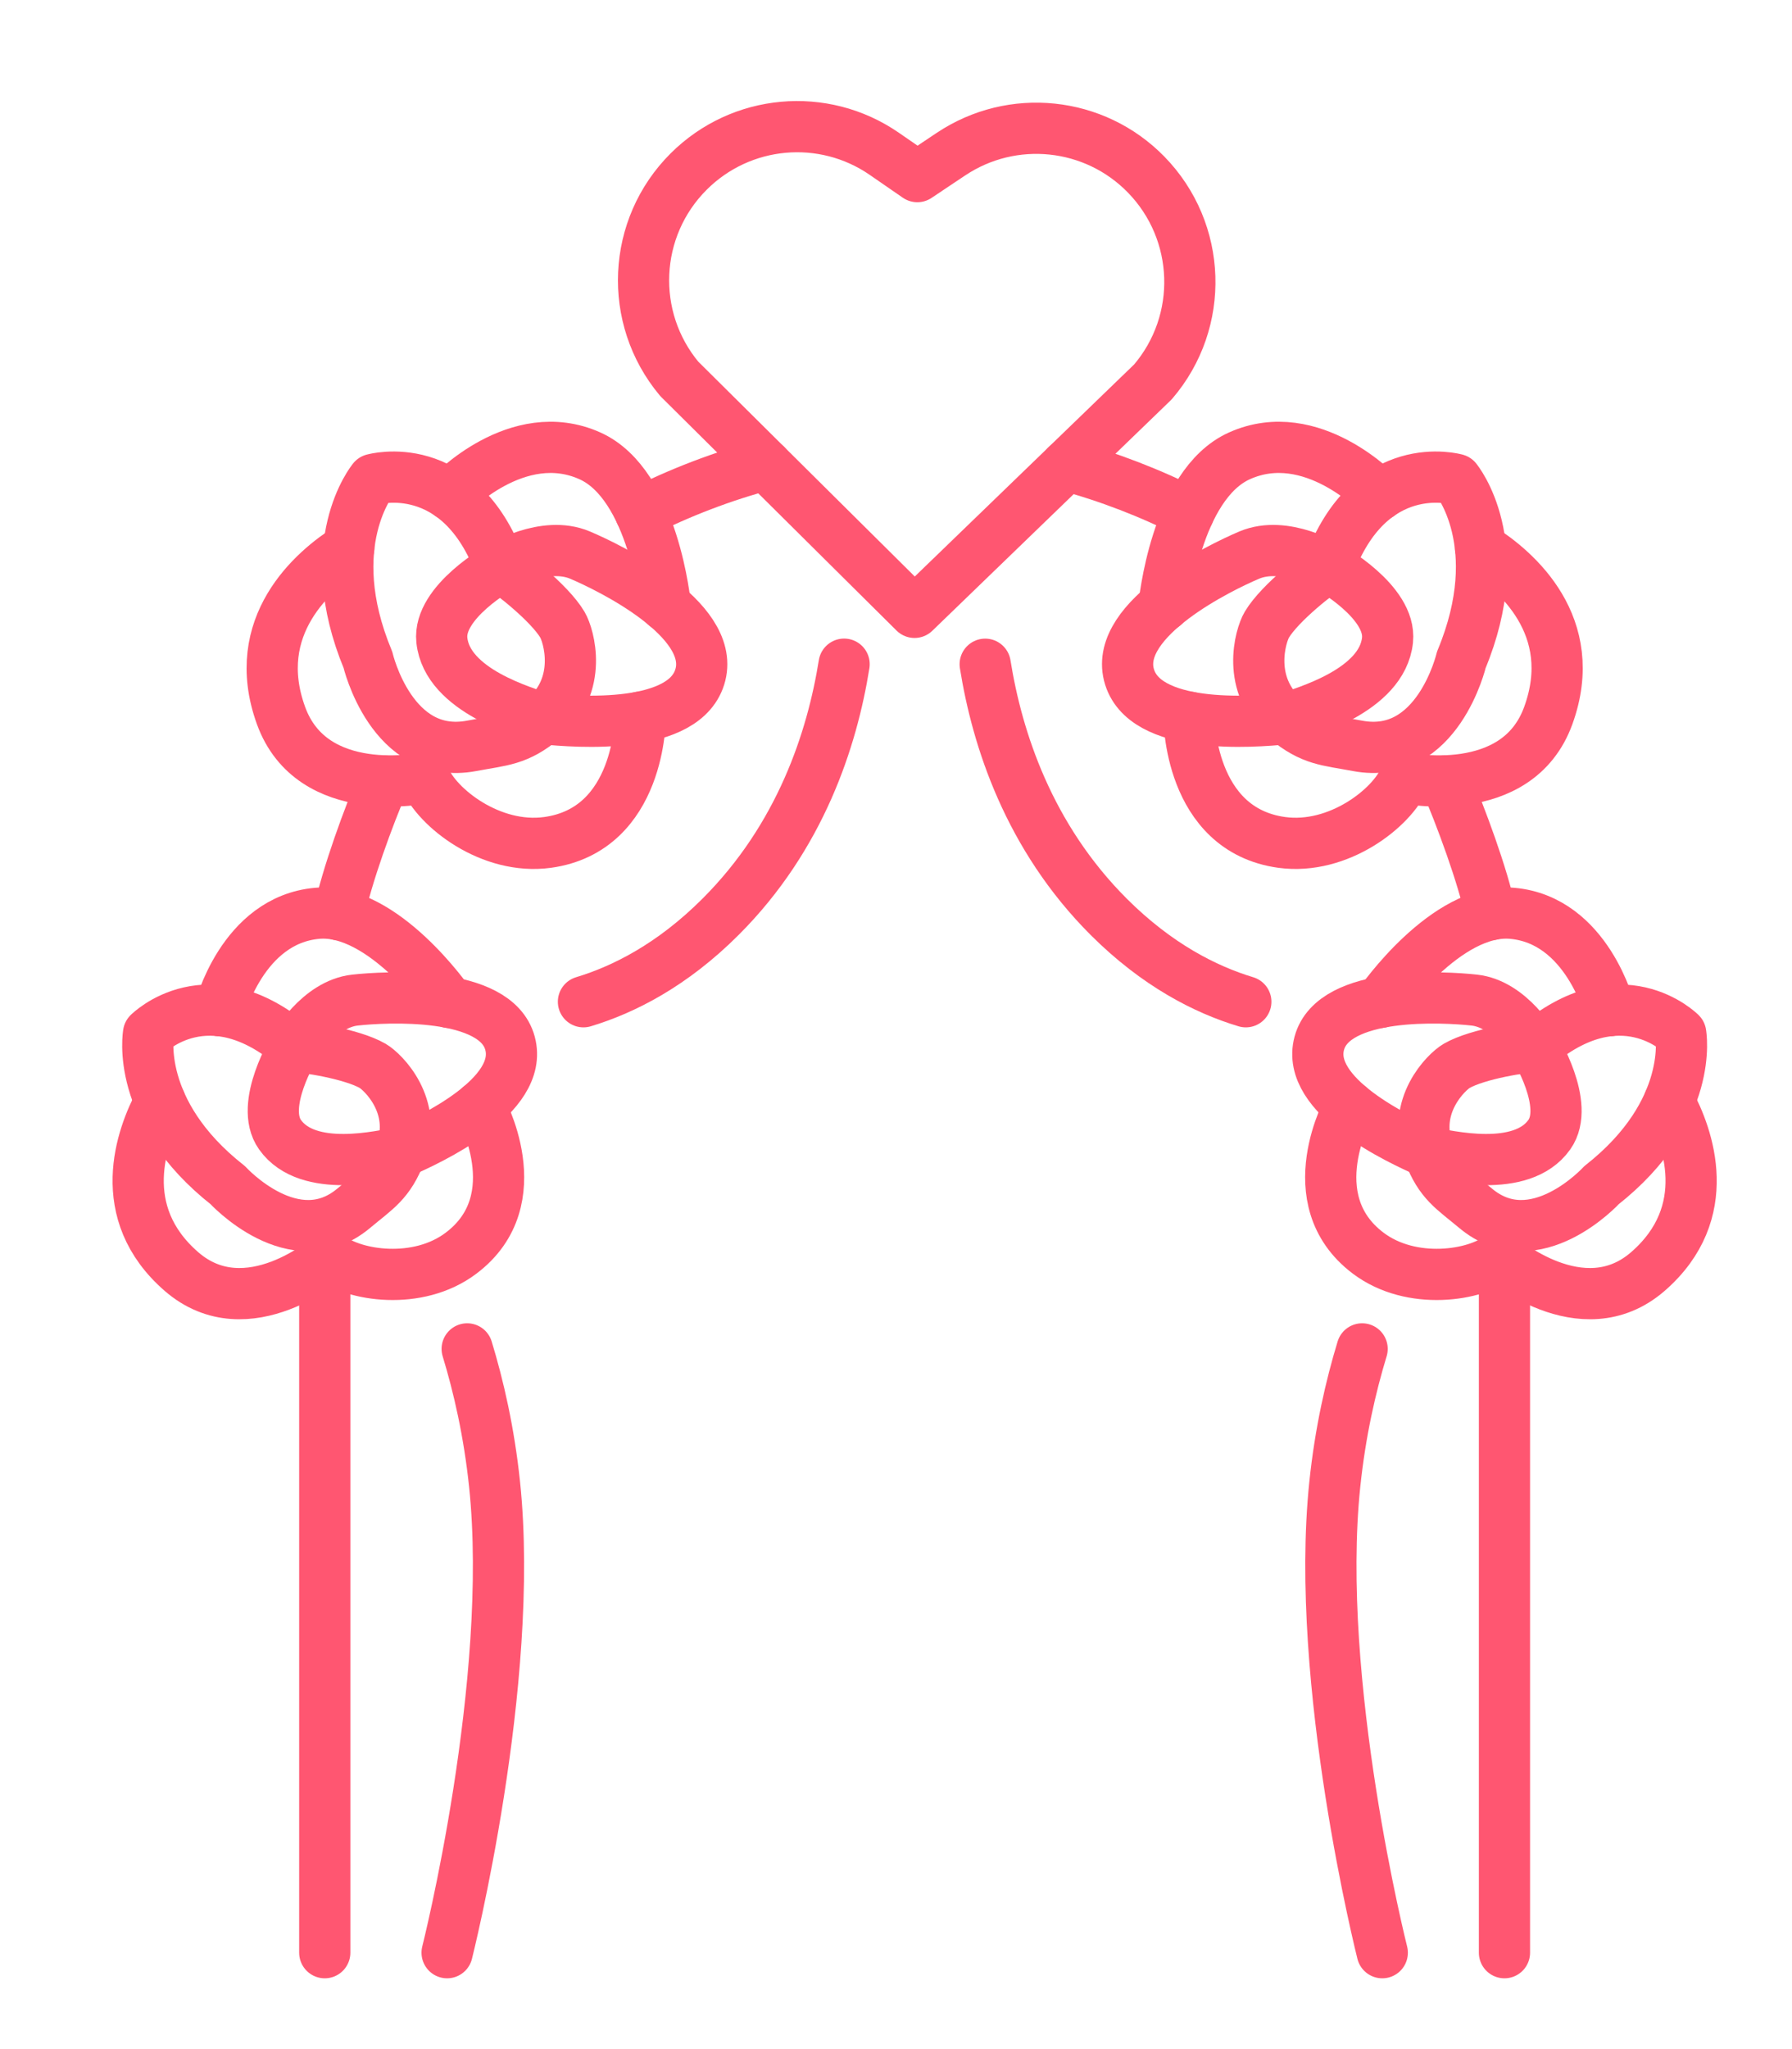 <?xml version="1.0" encoding="utf-8"?>
<!-- Generator: Adobe Illustrator 16.0.0, SVG Export Plug-In . SVG Version: 6.00 Build 0)  -->
<!DOCTYPE svg PUBLIC "-//W3C//DTD SVG 1.1//EN" "http://www.w3.org/Graphics/SVG/1.1/DTD/svg11.dtd">
<svg version="1.1" id="Calque_1" xmlns="http://www.w3.org/2000/svg" xmlns:xlink="http://www.w3.org/1999/xlink" x="0px" y="0px"
	 width="70px" height="80px" viewBox="0 0 70 80" enable-background="new 0 0 70 80" xml:space="preserve">
<g display="none">
	<g display="inline">
		<path fill="#52A186" stroke="#52A186" stroke-width="0.5" stroke-miterlimit="10" d="M36.57,64.861
			c3.668-9.295,10.462-12.079,19.602-8.026C52.525,66.104,45.727,68.921,36.57,64.861L36.57,64.861z M35.166,31.005
			c-3.353,0-8.979-1.079-8.979-8.3c0-4.42,13.61-9.059,23.814-11.417c-3.035,3.105-4.41,5.086-5.138,10.497
			C43.98,28.333,41.174,31.005,35.166,31.005L35.166,31.005z M20.147,11.161c2.683,0.559,7.168,1.649,11.906,3.47
			c0.44,0.169,0.932-0.05,1.103-0.49c0.168-0.44-0.049-0.933-0.49-1.102c-0.009-0.003-0.014-0.006-0.022-0.008L41.859,9.1
			c0.352,0.823,0.73,1.808,0.789,2.253c0.004,0.041,0.017,0.079,0.027,0.117c-1.29,0.376-2.624,0.791-3.959,1.239
			c-7.02,2.362-11.396,4.75-13.23,7.235C24.539,17.012,22.793,14.14,20.147,11.161L20.147,11.161z M29.679,8.833l3.702,2.029
			c-0.13,0.056-2.943,1.244-3.062,1.322c-0.59-0.203-1.17-0.396-1.741-0.577C28.71,11.441,28.672,11.474,29.679,8.833L29.679,8.833z
			 M35.872,6.723l1.963,2.239l-2.461,1.051c-0.012-0.006-0.018-0.013-0.027-0.019l-1.754-0.961L35.872,6.723L35.872,6.723z
			 M14.565,40.192c9.13-3.974,15.934-1.16,19.537,8.187C24.97,52.354,18.166,49.54,14.565,40.192L14.565,40.192z M57.641,55.645
			c-8.352-4.41-16.748-3.069-21.623,6.307V32.69c6.319-0.268,9.584-3.592,10.539-10.678c0.793-5.89,2.226-7.107,6.693-11.568
			c0.266-0.266,0.326-0.675,0.148-1.006c-0.178-0.332-0.551-0.507-0.922-0.433c-0.05,0.01-3.625,0.738-8.158,1.997
			c-0.195-1.09-1.135-3.138-1.246-3.375c-0.193-0.418-0.688-0.606-1.107-0.426l-2.479,1.057l-2.938-3.35
			C36.24,4.556,35.67,4.5,35.301,4.873l-3.264,3.309l-2.396-1.313c-0.454-0.248-1.024-0.041-1.209,0.443
			c-1.408,3.699-1.391,3.545-1.37,3.831C21.929,9.622,18.07,9.031,17.856,9c-0.364-0.055-0.723,0.13-0.889,0.459
			c-0.164,0.329-0.101,0.727,0.159,0.987c4.439,4.438,6.779,8.497,7.366,12.769c0.204,5.693,3.823,9.174,9.821,9.474v12.1
			c-4.871-8.83-13.115-9.998-21.206-5.797c-0.367,0.189-0.544,0.613-0.423,1.009c2.988,9.679,10.765,14.617,21.628,10.146v26.393
			c0,0.471,0.382,0.854,0.853,0.854c0.47,0,0.853-0.383,0.853-0.854V66.488c10.713,4.716,18.869,0.158,22.037-9.834
			C58.178,56.264,58.003,55.837,57.641,55.645L57.641,55.645z"/>
	</g>
</g>
<g display="none">
	<path display="inline" fill="#52A186" stroke="#52A186" stroke-width="0.5" stroke-miterlimit="10" d="M21.349,41.18
		c-1.247,1.488-3.248,2.086-4.381,2.312c0.022-1.151,0.253-3.218,1.507-4.716c1.247-1.49,3.245-2.084,4.378-2.312
		C22.83,37.618,22.596,39.69,21.349,41.18L21.349,41.18z M9.388,36.068c2.847,2.24,6.31,2.029,9.413,0.25
		c-0.57,0.375-1.116,0.834-1.588,1.398c-2.263,2.702-1.875,6.646-1.856,6.813c0.044,0.422,0.4,0.736,0.818,0.736
		c0.02,0,0.04-0.002,0.06-0.004c0.167-0.011,4.117-0.322,6.379-3.025c2.262-2.704,1.874-6.646,1.856-6.813
		c-0.047-0.441-0.435-0.767-0.878-0.735c-0.122,0.01-2.249,0.178-4.27,1.313c1.468-0.936,2.897-2.243,4.211-3.913
		c0.281-0.357,0.219-0.875-0.138-1.156c-0.357-0.281-0.875-0.219-1.156,0.138c-3.784,4.807-8.539,6.296-11.832,3.704
		c-3.633-2.86-4.263-8.144-1.402-11.777c2.232-2.836,6.355-3.327,9.19-1.095c2.198,1.73,2.579,4.925,0.848,7.122
		c-1.333,1.693-3.779,1.979-5.466,0.65c-1.277-1.005-1.498-2.864-0.493-4.142c0.282-0.356,0.22-0.875-0.138-1.156
		c-0.356-0.281-0.874-0.22-1.156,0.138c-1.567,1.99-1.222,4.886,0.769,6.454c2.4,1.889,5.89,1.474,7.779-0.926
		c2.291-2.91,1.787-7.143-1.123-9.434c-3.55-2.793-8.71-2.179-11.504,1.37C4.289,26.325,5.041,32.646,9.388,36.068L9.388,36.068z"/>
	<path display="inline" fill="#52A186" stroke="#52A186" stroke-width="0.5" stroke-miterlimit="10" d="M28.383,23.697
		c-2.226,2.351-3.403,5.427-3.315,8.664c0.193,7.087,7.298,10.231,14.659,10.032c0.455-0.014,0.813-0.392,0.801-0.847
		c-0.01-0.454-0.389-0.808-0.846-0.801c-7.608,0.207-12.825-3.18-12.967-8.43c-0.157-5.773,4.413-10.598,10.186-10.754
		c4.537-0.124,8.313,3.448,8.437,7.988c0.095,3.531-2.701,6.482-6.231,6.579c-2.701,0.084-5.019-2.053-5.093-4.824
		c-0.058-2.101,1.597-3.849,3.699-3.906c1.08-0.029,1.053-1.666-0.044-1.646c-3.012,0.081-5.383,2.585-5.301,5.597
		c0.099,3.629,3.126,6.522,6.786,6.425c4.439-0.121,7.951-3.83,7.83-8.27c-0.146-5.435-4.686-9.731-10.125-9.589
		C33.619,20.003,30.61,21.346,28.383,23.697L28.383,23.697z"/>
	<path display="inline" fill="#52A186" stroke="#52A186" stroke-width="0.5" stroke-miterlimit="10" d="M18.977,14.623
		c0.418,0.178,0.902-0.016,1.081-0.435c1.784-4.187,4.887-6.189,7.721-4.98c3.147,1.341,4.616,4.992,3.275,8.14
		c-1.041,2.44-3.856,3.572-6.296,2.533c-1.868-0.797-2.735-2.952-1.939-4.82c0.601-1.411,2.229-2.066,3.64-1.465
		c1.042,0.444,1.529,1.653,1.085,2.696c-0.178,0.418,0.017,0.902,0.435,1.081c0.419,0.178,0.902-0.017,1.081-0.435
		c0.801-1.877-0.076-4.056-1.954-4.856c-2.248-0.958-4.843,0.085-5.802,2.333c-1.152,2.706,0.103,5.829,2.809,6.981
		c3.277,1.397,7.06-0.124,8.457-3.402c1.697-3.982-0.161-8.604-4.144-10.3c-3.74-1.594-7.711,0.756-9.882,5.85
		C18.364,13.96,18.558,14.444,18.977,14.623L18.977,14.623z"/>
	<path display="inline" fill="#52A186" stroke="#52A186" stroke-width="0.5" stroke-miterlimit="10" d="M50.305,39.533
		c-0.807-0.628-1.225-1.617-1.434-2.332c0.744,0.029,1.806,0.194,2.611,0.821c0.806,0.629,1.225,1.619,1.432,2.333
		C52.171,40.326,51.109,40.161,50.305,39.533L50.305,39.533z M47.732,47.208c-0.989-0.595-2.662-1.828-3.332-3.664
		c-0.668-1.825-0.183-3.854,0.188-4.949c0.986,0.596,2.661,1.829,3.331,3.664C48.587,44.085,48.102,46.116,47.732,47.208
		L47.732,47.208z M47.967,27.278c-0.201,3.699,2.643,6.874,6.342,7.077c3.057,0.167,5.666-2.169,5.834-5.228
		c0.141-2.536-1.803-4.701-4.338-4.841c-0.453-0.023-0.843,0.323-0.867,0.778c-0.024,0.454,0.322,0.842,0.778,0.867
		c1.627,0.089,2.872,1.479,2.78,3.106c-0.117,2.145-1.945,3.792-4.1,3.674c-2.791-0.153-4.938-2.55-4.785-5.342
		c0.197-3.604,3.287-6.373,6.894-6.176c4.629,0.253,8.17,4.205,7.915,8.834c-0.229,4.183-4.486,6.768-10.598,6.434
		c-0.424-0.022-0.788,0.282-0.854,0.693c-1.354-1.384-3.554-1.785-5.225-1.557c-0.438,0.062-0.75,0.461-0.702,0.902
		c0.008,0.08,0.16,1.41,0.896,2.718c-1.494-1.656-3.334-2.49-3.441-2.538c-0.405-0.181-0.88-0.007-1.073,0.392
		c-0.073,0.151-1.78,3.728-0.569,7.037c1.209,3.313,4.818,4.949,4.971,5.018c0.406,0.18,0.882,0.008,1.076-0.393
		c0.07-0.151,1.776-3.729,0.567-7.039c-0.161-0.446-0.37-0.863-0.606-1.249c1.332,1.331,3.537,1.745,5.18,1.513
		c0.439-0.063,0.752-0.463,0.704-0.903c-0.011-0.084-0.181-1.574-1.038-2.954c0.009,0,0.02,0.003,0.025,0.003
		c0.39,0.022,0.771,0.032,1.145,0.032c6.479,0,10.922-3.136,11.189-8.021c0.303-5.538-3.933-10.266-9.471-10.568
		C52.066,19.301,48.214,22.763,47.967,27.278L47.967,27.278z"/>
	<path display="inline" fill="#52A186" stroke="#52A186" stroke-width="0.5" stroke-miterlimit="10" d="M38.695,17.598
		c0.438-0.115,0.703-0.565,0.588-1.005c-0.938-3.587-0.432-7.753,3.058-8.666c3.316-0.867,6.704,1.114,7.571,4.432
		c1.031,3.948-3.135,7.276-6.214,5.473c-1.474-0.863-2.322-2.782-1.408-4.344c1.11-1.898,3.701-1.727,4.2,0.185
		c0.115,0.439,0.566,0.703,1.006,0.588c0.438-0.115,0.702-0.565,0.588-1.006c-0.87-3.321-5.359-3.771-7.216-0.599
		c-1.386,2.367-0.255,5.28,1.999,6.598c4.352,2.546,10.043-1.946,8.638-7.312c-1.101-4.197-5.384-6.707-9.582-5.608
		c-4.422,1.157-5.434,6.089-4.231,10.676C37.807,17.451,38.256,17.714,38.695,17.598L38.695,17.598z"/>
	<path display="inline" fill="#52A186" stroke="#52A186" stroke-width="0.5" stroke-miterlimit="10" d="M42.32,70.641
		c-0.857-0.055-1.622,0.481-1.867,1.303c-0.438,1.469,0.123,1.152-2.668,1.108c-0.996-0.016-1.396,0.616-2.303,1.593
		c-0.069,0.073-0.194,0.08-0.27-0.004c-1.17-1.326-1.638-2.138-2.827-1.978c-2.171,0.292-1.714,0.494-2.252-0.588
		c-1.819-3.654-3.857,4.438-0.003-9.476c3.274,0.836,7.649,1.332,10.806,0.066C45.754,72.303,45.902,70.863,42.32,70.641
		L42.32,70.641z M58.594,40.029c-0.354-0.284-0.873-0.227-1.158,0.128L40.788,60.93c-3.537,1.775-9.445,0.301-10.733-0.056
		L19.279,46.102c-0.269-0.367-0.784-0.447-1.151-0.181c-0.368,0.267-0.448,0.783-0.18,1.149l10.708,14.681l-2.409,8.701
		c-0.374,1.35,0.845,2.603,2.206,2.262c0.082-0.021,0.169,0.019,0.207,0.097c0.3,0.6,0.767,1.912,2.237,1.713
		c2.328-0.312,1.476-0.613,3.082,1.207c0.716,0.812,1.975,0.826,2.71,0.035c1.289-1.389,0.41-1.078,3.261-1.033
		c0.815,0.014,1.548-0.524,1.78-1.307c0.453-1.523-0.141-1.182,2.859-0.994c1.401,0.092,2.381-1.377,1.748-2.643l-4.048-8.098
		l16.431-20.506C59.006,40.831,58.947,40.314,58.594,40.029L58.594,40.029z"/>
	<path display="inline" fill="#52A186" stroke="#52A186" stroke-width="0.5" stroke-miterlimit="10" d="M25.99,40.473
		c0.536,0.489,1.216,1.272,1.423,2.236c0.207,0.962-0.091,1.955-0.379,2.621c-0.537-0.49-1.218-1.275-1.424-2.232l0,0
		C25.403,42.132,25.702,41.141,25.99,40.473L25.99,40.473z M26.868,47.285c0.377,0.234,0.873,0.127,1.119-0.24
		c0.063-0.095,1.541-2.333,1.037-4.684c-0.505-2.348-2.772-3.782-2.869-3.842c-0.376-0.235-0.872-0.128-1.119,0.24
		c-0.063,0.095-1.54,2.333-1.036,4.683C24.505,45.792,26.772,47.225,26.868,47.285L26.868,47.285z"/>
</g>
<g>
	<path fill="none" stroke="#FF5671" stroke-width="2" stroke-linecap="round" stroke-linejoin="round" stroke-miterlimit="10" d="
		M44.77,6.815c-2.019-2.068-5.226-2.401-7.629-0.793l-1.308,0.873L34.54,6.003c-2.381-1.64-5.591-1.348-7.638,0.694
		c-2.202,2.194-2.361,5.706-0.37,8.092l9.192,9.118l9.311-8.996C47.059,12.551,46.941,9.038,44.77,6.815z"/>
	<path fill="none" stroke="#FF5671" stroke-width="2" stroke-linecap="round" stroke-linejoin="round" stroke-miterlimit="10" d="
		M29.914,18.143c-1.644,0.428-3.418,1.109-4.898,1.869"/>
	
		<line fill="none" stroke="#FF5671" stroke-width="2" stroke-linecap="round" stroke-linejoin="round" stroke-miterlimit="10" x1="12.686" y1="76.236" x2="12.686" y2="49.214"/>
	
		<line fill="none" stroke="#FF5671" stroke-width="2" stroke-linecap="round" stroke-linejoin="round" stroke-miterlimit="10" x1="58.768" y1="76.236" x2="58.768" y2="49.063"/>
	<path fill="none" stroke="#FF5671" stroke-width="2" stroke-linecap="round" stroke-linejoin="round" stroke-miterlimit="10" d="
		M46.441,20.014c-1.445-0.742-3.183-1.414-4.785-1.84"/>
	<path fill="none" stroke="#FF5671" stroke-width="2" stroke-linecap="round" stroke-linejoin="round" stroke-miterlimit="10" d="
		M58.242,35.708c-0.318-1.522-1.186-3.848-1.774-5.217"/>
	<g>
		<g>
			<path fill="none" stroke="#FF5671" stroke-width="2" stroke-linecap="round" stroke-linejoin="round" stroke-miterlimit="10" d="
				M59.943,40.872c0,0-0.93-1.67-2.354-1.827c-1.146-0.127-5.494-0.384-6.054,1.684c-0.56,2.069,3.141,3.775,4.274,4.27"/>
		</g>
		<path fill="none" stroke="#FF5671" stroke-width="2" stroke-linecap="round" stroke-linejoin="round" stroke-miterlimit="10" d="
			M59.943,40.872c0,0,1.406,2.258,0.578,3.426c-1.09,1.545-3.987,0.818-4.711,0.699"/>
		<path fill="none" stroke="#FF5671" stroke-width="2" stroke-linecap="round" stroke-linejoin="round" stroke-miterlimit="10" d="
			M59.943,40.872c3.365-2.887,5.709-0.528,5.709-0.528s0.561,3.053-3.094,5.928c0,0-2.596,2.842-4.918,0.9
			c-0.884-0.74-1.384-0.998-1.83-2.175c-0.688-1.817,0.694-3.153,1.09-3.383C57.725,41.137,59.617,40.855,59.943,40.872"/>
		<path fill="none" stroke="#FF5671" stroke-width="2" stroke-linecap="round" stroke-linejoin="round" stroke-miterlimit="10" d="
			M62.889,39.457c0,0-0.883-3.54-3.82-3.8c-2.586-0.229-5.15,3.478-5.15,3.478"/>
		<path fill="none" stroke="#FF5671" stroke-width="2" stroke-linecap="round" stroke-linejoin="round" stroke-miterlimit="10" d="
			M58.585,49.063c-0.938,0.744-3.446,1.14-5.142-0.139c-2.786-2.102-0.732-5.729-0.732-5.729"/>
		<path fill="none" stroke="#FF5671" stroke-width="2" stroke-linecap="round" stroke-linejoin="round" stroke-miterlimit="10" d="
			M65.201,43.005c0.738,1.362,1.826,4.331-0.834,6.64c-2.579,2.233-5.782-0.582-5.782-0.582"/>
	</g>
	<g>
		<g>
			<path fill="none" stroke="#FF5671" stroke-width="2" stroke-linecap="round" stroke-linejoin="round" stroke-miterlimit="10" d="
				M51.902,22.14c0,0-1.713-1.056-3.104-0.468c-1.119,0.473-5.254,2.475-4.701,4.665c0.551,2.19,4.834,1.854,6.127,1.724"/>
		</g>
		<path fill="none" stroke="#FF5671" stroke-width="2" stroke-linecap="round" stroke-linejoin="round" stroke-miterlimit="10" d="
			M51.902,22.14c0,0,2.455,1.354,2.297,2.852c-0.209,1.983-3.246,2.806-3.975,3.069"/>
		<path fill="none" stroke="#FF5671" stroke-width="2" stroke-linecap="round" stroke-linejoin="round" stroke-miterlimit="10" d="
			M51.902,22.14c1.611-4.386,4.979-3.423,4.979-3.423s2.086,2.517,0.202,7.043c0,0-0.924,3.949-4.057,3.359
			c-1.193-0.226-1.783-0.207-2.803-1.058c-1.57-1.319-0.986-3.255-0.738-3.67C49.996,23.528,51.598,22.294,51.902,22.14"/>
		<path fill="none" stroke="#FF5671" stroke-width="2" stroke-linecap="round" stroke-linejoin="round" stroke-miterlimit="10" d="
			M53.88,19.325c0,0-2.633-2.801-5.465-1.528c-2.499,1.121-2.947,5.851-2.947,5.851"/>
		<path fill="none" stroke="#FF5671" stroke-width="2" stroke-linecap="round" stroke-linejoin="round" stroke-miterlimit="10" d="
			M54.869,30.371c-0.479,1.167-2.582,2.819-4.796,2.519C46.426,32.392,46.447,28,46.447,28"/>
		<path fill="none" stroke="#FF5671" stroke-width="2" stroke-linecap="round" stroke-linejoin="round" stroke-miterlimit="10" d="
			M57.833,21.396c1.382,0.871,3.913,3.042,2.649,6.534c-1.219,3.381-5.613,2.44-5.613,2.44"/>
	</g>
	<path fill="none" stroke="#FF5671" stroke-width="2" stroke-linecap="round" stroke-linejoin="round" stroke-miterlimit="10" d="
		M53.208,52.663c-0.444,1.458-0.854,3.237-1.067,5.285c-0.811,7.735,1.854,18.288,1.854,18.288"/>
	<path fill="none" stroke="#FF5671" stroke-width="2" stroke-linecap="round" stroke-linejoin="round" stroke-miterlimit="10" d="
		M18.249,52.663c0.445,1.458,0.855,3.237,1.07,5.285c0.81,7.735-1.854,18.288-1.854,18.288"/>
	<path fill="none" stroke="#FF5671" stroke-width="2" stroke-linecap="round" stroke-linejoin="round" stroke-miterlimit="10" d="
		M14.991,30.492c-0.592,1.369-1.445,3.697-1.762,5.219"/>
	<g>
		<g>
			<path fill="none" stroke="#FF5671" stroke-width="2" stroke-linecap="round" stroke-linejoin="round" stroke-miterlimit="10" d="
				M11.512,40.872c0,0,0.933-1.67,2.356-1.827c1.146-0.127,5.496-0.384,6.054,1.684c0.56,2.069-3.141,3.775-4.277,4.27"/>
		</g>
		<path fill="none" stroke="#FF5671" stroke-width="2" stroke-linecap="round" stroke-linejoin="round" stroke-miterlimit="10" d="
			M11.512,40.872c0,0-1.402,2.258-0.575,3.426c1.092,1.545,3.988,0.818,4.709,0.699"/>
		<path fill="none" stroke="#FF5671" stroke-width="2" stroke-linecap="round" stroke-linejoin="round" stroke-miterlimit="10" d="
			M11.512,40.872c-3.365-2.887-5.709-0.528-5.709-0.528s-0.56,3.053,3.096,5.928c0,0,2.596,2.842,4.918,0.9
			c0.883-0.74,1.383-0.998,1.829-2.175c0.69-1.817-0.691-3.153-1.087-3.383C13.735,41.137,11.839,40.855,11.512,40.872"/>
		<path fill="none" stroke="#FF5671" stroke-width="2" stroke-linecap="round" stroke-linejoin="round" stroke-miterlimit="10" d="
			M8.571,39.457c0,0,0.881-3.54,3.819-3.8c2.585-0.229,5.151,3.478,5.151,3.478"/>
		<path fill="none" stroke="#FF5671" stroke-width="2" stroke-linecap="round" stroke-linejoin="round" stroke-miterlimit="10" d="
			M12.874,49.063c0.937,0.744,3.447,1.14,5.138-0.139c2.79-2.102,0.734-5.729,0.734-5.729"/>
		<path fill="none" stroke="#FF5671" stroke-width="2" stroke-linecap="round" stroke-linejoin="round" stroke-miterlimit="10" d="
			M6.255,43.005c-0.737,1.362-1.825,4.331,0.836,6.64c2.579,2.233,5.782-0.582,5.782-0.582"/>
	</g>
	<g>
		<g>
			<path fill="none" stroke="#FF5671" stroke-width="2" stroke-linecap="round" stroke-linejoin="round" stroke-miterlimit="10" d="
				M19.554,22.14c0,0,1.715-1.056,3.104-0.468c1.12,0.473,5.254,2.475,4.703,4.665c-0.552,2.19-4.834,1.854-6.131,1.724"/>
		</g>
		<path fill="none" stroke="#FF5671" stroke-width="2" stroke-linecap="round" stroke-linejoin="round" stroke-miterlimit="10" d="
			M19.554,22.14c0,0-2.451,1.354-2.294,2.852c0.208,1.983,3.247,2.806,3.97,3.069"/>
		<path fill="none" stroke="#FF5671" stroke-width="2" stroke-linecap="round" stroke-linejoin="round" stroke-miterlimit="10" d="
			M19.554,22.14c-1.609-4.386-4.979-3.423-4.979-3.423s-2.085,2.517-0.203,7.043c0,0,0.922,3.949,4.054,3.359
			c1.194-0.226,1.789-0.207,2.803-1.058c1.57-1.319,0.986-3.255,0.741-3.67C21.46,23.528,19.862,22.294,19.554,22.14"/>
		<path fill="none" stroke="#FF5671" stroke-width="2" stroke-linecap="round" stroke-linejoin="round" stroke-miterlimit="10" d="
			M17.578,19.325c0,0,2.63-2.801,5.466-1.528c2.497,1.121,2.947,5.851,2.947,5.851"/>
		<path fill="none" stroke="#FF5671" stroke-width="2" stroke-linecap="round" stroke-linejoin="round" stroke-miterlimit="10" d="
			M16.589,30.371c0.478,1.167,2.581,2.819,4.795,2.519C25.031,32.392,25.01,28,25.01,28"/>
		<path fill="none" stroke="#FF5671" stroke-width="2" stroke-linecap="round" stroke-linejoin="round" stroke-miterlimit="10" d="
			M13.625,21.396c-1.383,0.871-3.912,3.042-2.65,6.534c1.22,3.381,5.614,2.44,5.614,2.44"/>
	</g>
	<path fill="none" stroke="#FF5671" stroke-width="2" stroke-linecap="round" stroke-linejoin="round" stroke-miterlimit="10" d="
		M38.484,25.933c0.467,2.92,1.699,6.737,4.826,9.862c1.885,1.882,3.78,2.84,5.355,3.315"/>
	<path fill="none" stroke="#FF5671" stroke-width="2" stroke-linecap="round" stroke-linejoin="round" stroke-miterlimit="10" d="
		M32.973,25.931c-0.467,2.922-1.697,6.739-4.828,9.864c-1.882,1.882-3.778,2.84-5.354,3.315"/>
</g>
</svg>

